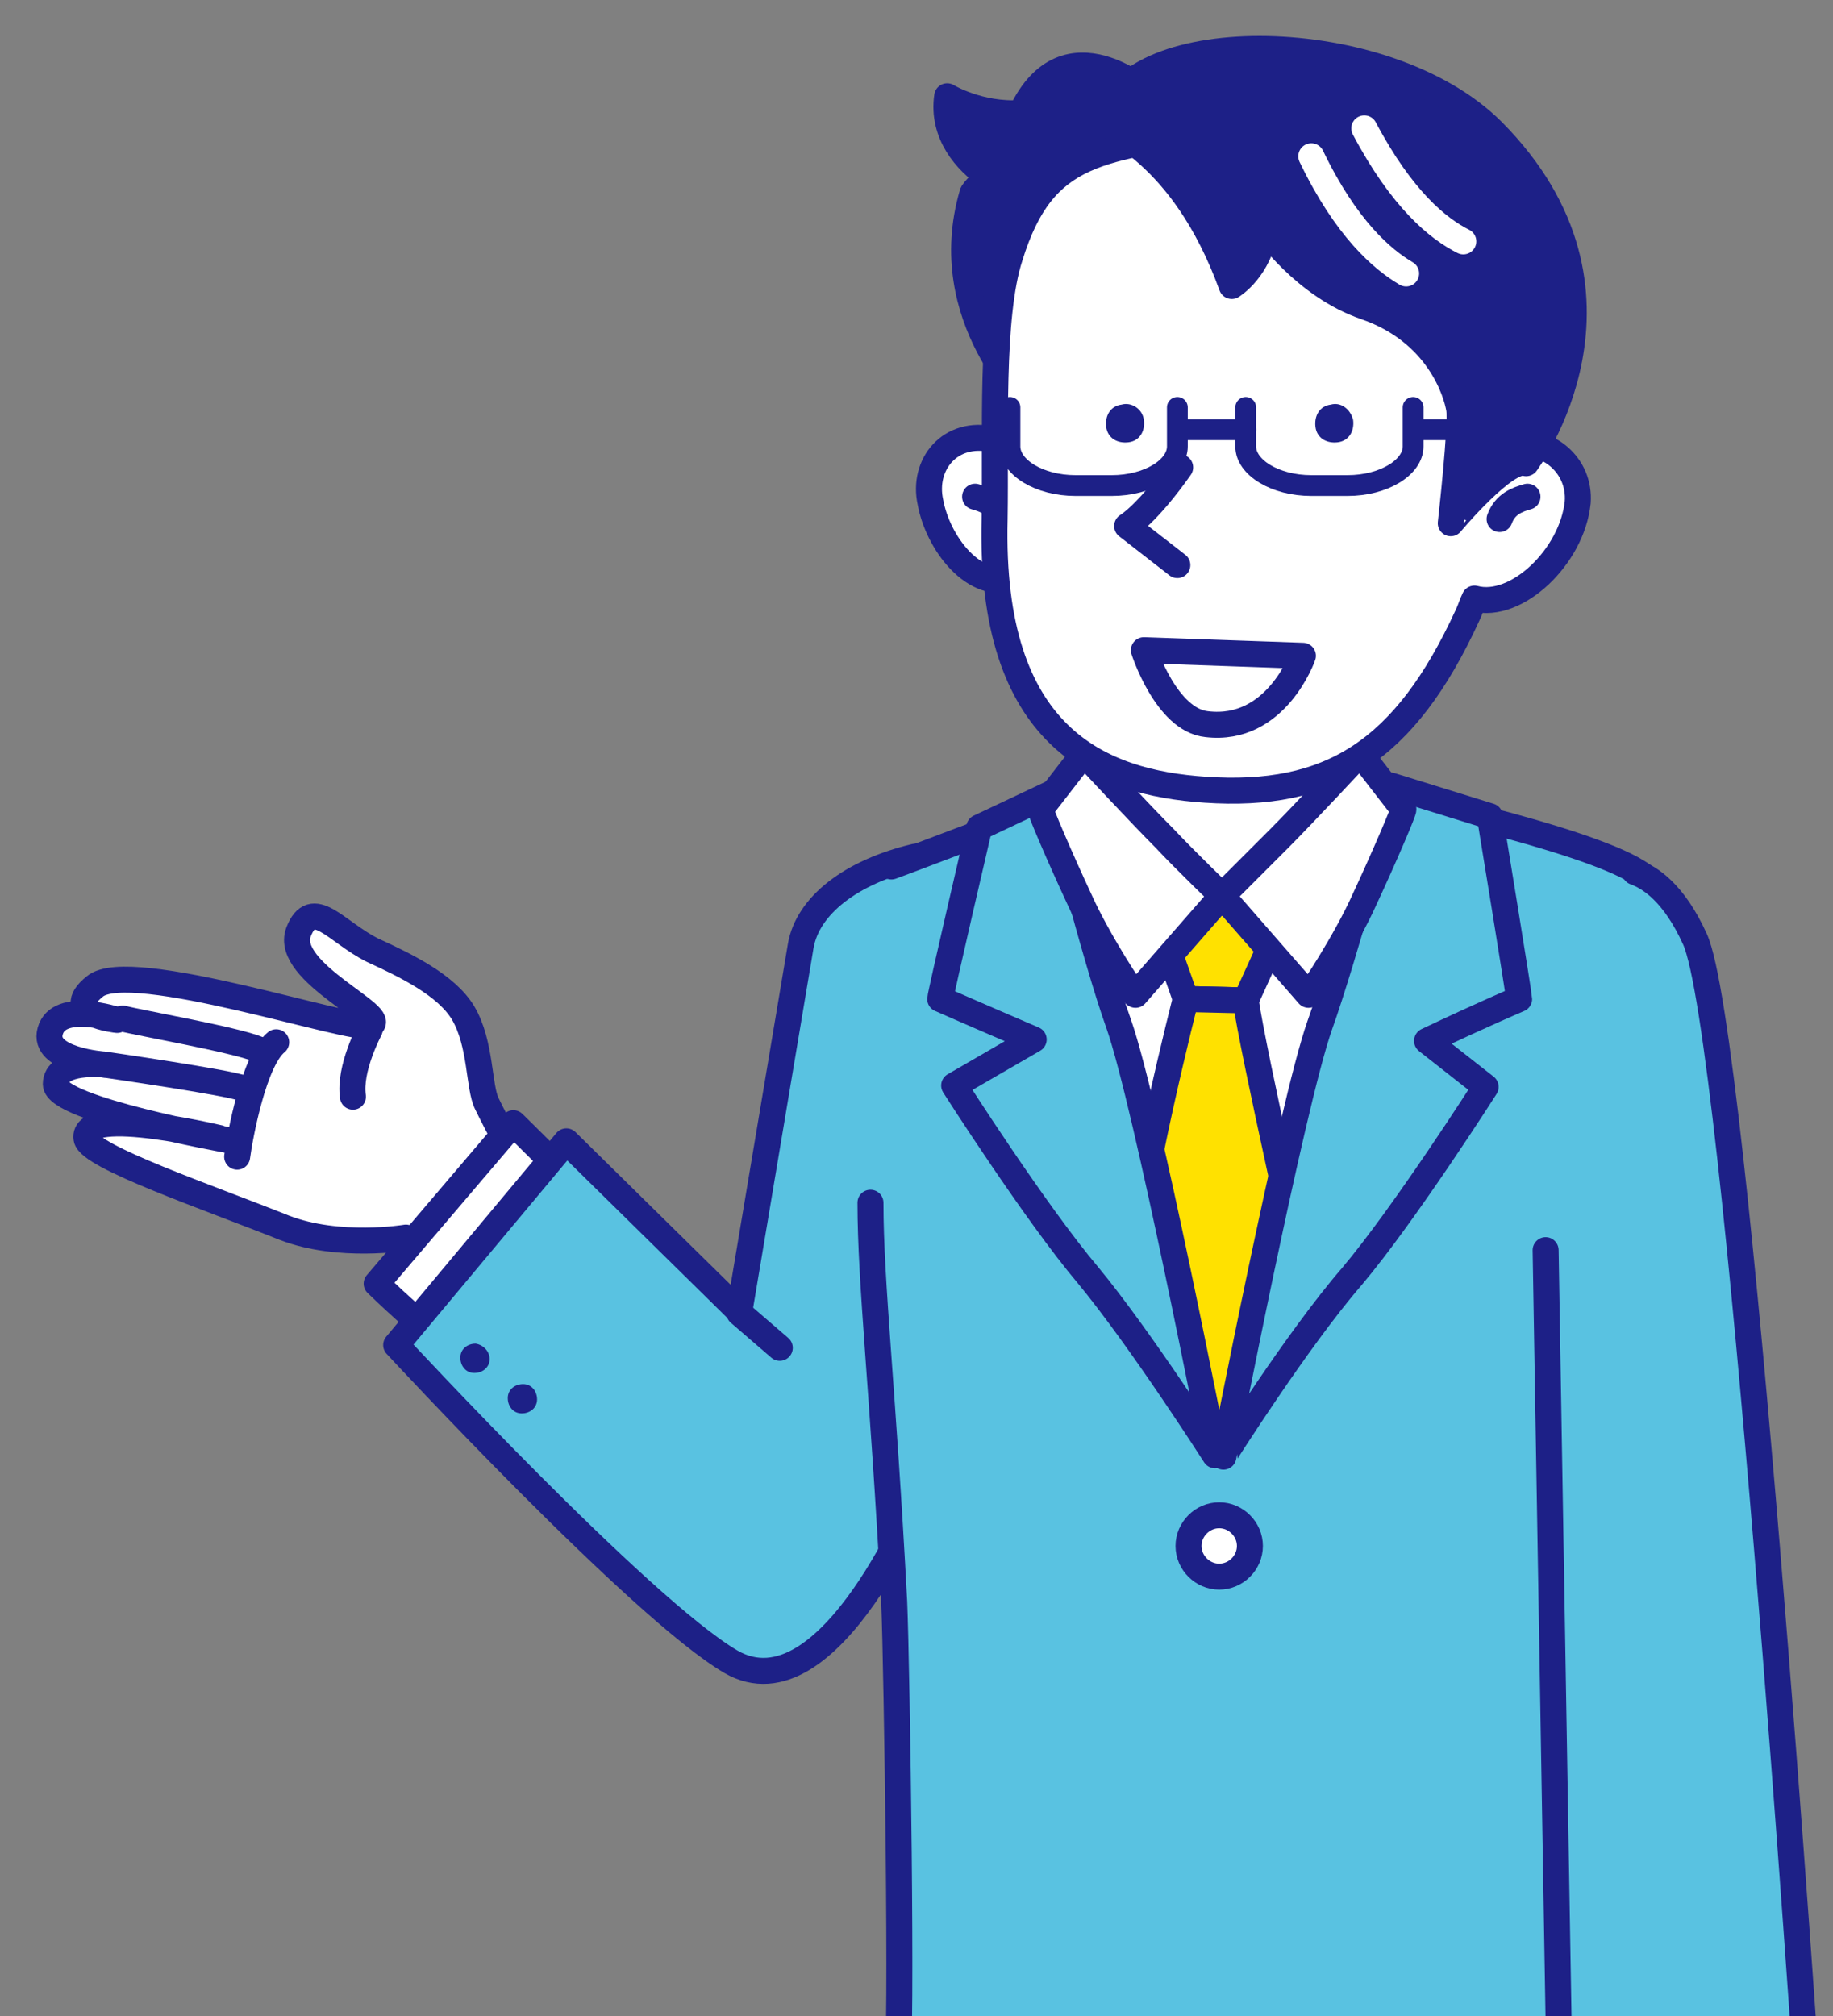 <?xml version="1.0" encoding="utf-8"?>
<!-- Generator: Adobe Illustrator 25.4.8, SVG Export Plug-In . SVG Version: 6.00 Build 0)  -->
<svg version="1.1" id="レイヤー_1" xmlns="http://www.w3.org/2000/svg" xmlns:xlink="http://www.w3.org/1999/xlink" x="0px"
	 y="0px" viewBox="0 0 131.4 144.5" style="enable-background:new 0 0 131.4 144.5;" xml:space="preserve">
<rect x="0" y="0" width="131.4" height="144.5" fill="#808080" stroke="none"/>
<style type="text/css">
	.st0{clip-path:url(#SVGID_00000083777871242530170950000013294149205809752962_);}
	.st1{fill:#FFFFFF;stroke:#1D2087;stroke-width:1.963;stroke-linecap:round;stroke-linejoin:round;stroke-miterlimit:10;}
	.st2{fill:#FFFFFF;stroke:#1D2087;stroke-width:1.939;stroke-linecap:round;stroke-linejoin:round;stroke-miterlimit:10;}
	.st3{fill:#FFFFFF;stroke:#1D2087;stroke-width:1.914;stroke-linecap:round;stroke-linejoin:round;stroke-miterlimit:10;}
	.st4{fill:none;stroke:#1D2087;stroke-width:1.914;stroke-linecap:round;stroke-linejoin:round;stroke-miterlimit:10;}
	.st5{fill:#FFFFFF;stroke:#1D2087;stroke-width:2.008;stroke-linecap:round;stroke-linejoin:round;stroke-miterlimit:10;}
	.st6{fill:#FFFFFF;}
	.st7{fill:none;stroke:#1D2087;stroke-width:1.963;stroke-linecap:round;stroke-linejoin:round;stroke-miterlimit:10;}
	.st8{fill:#59C2E1;stroke:#1D2087;stroke-width:1.963;stroke-linecap:round;stroke-linejoin:round;stroke-miterlimit:10;}
	.st9{fill:#1D2087;}
	.st10{fill:#F9BE00;stroke:#1D2087;stroke-width:1.963;stroke-linecap:round;stroke-linejoin:round;stroke-miterlimit:10;}
	.st11{fill:#FFE100;stroke:#1D2087;stroke-width:1.963;stroke-linecap:round;stroke-linejoin:round;stroke-miterlimit:10;}
	.st12{fill:#E5E5E6;stroke:#1D2087;stroke-width:1.464;stroke-linecap:round;stroke-linejoin:round;stroke-miterlimit:10;}
	.st13{fill:#FFFFFF;stroke:#1D2087;stroke-width:2.183;stroke-linecap:round;stroke-linejoin:round;stroke-miterlimit:10;}
	.st14{fill:#59C2E1;stroke:#1D2087;stroke-width:2.157;stroke-linecap:round;stroke-linejoin:round;stroke-miterlimit:10;}
	.st15{fill:#FFE100;}
	.st16{fill:#FFE100;stroke:#1D2087;stroke-width:1.812;stroke-linecap:round;stroke-linejoin:round;stroke-miterlimit:10;}
	.st17{fill:none;stroke:#1D2087;stroke-width:1.812;stroke-linecap:round;stroke-linejoin:round;stroke-miterlimit:10;}
	.st18{fill:#DBDCDC;stroke:#1D2087;stroke-width:1.963;stroke-linecap:round;stroke-linejoin:round;stroke-miterlimit:10;}
	.st19{fill:none;stroke:#FFE100;stroke-width:1.984;stroke-linecap:round;stroke-linejoin:round;}
	.st20{clip-path:url(#SVGID_00000114781273356930416900000003970457804457702833_);}
	.st21{fill:#FFFFFF;stroke:#1D2087;stroke-width:1.863;stroke-linecap:round;stroke-linejoin:round;stroke-miterlimit:10;}
	.st22{fill:#59C2E1;stroke:#1D2087;stroke-width:1.863;stroke-linecap:round;stroke-linejoin:round;stroke-miterlimit:10;}
	.st23{fill:#FFE100;stroke:#1D2087;stroke-width:1.863;stroke-linecap:round;stroke-linejoin:round;stroke-miterlimit:10;}
	.st24{fill:#1D2087;stroke:#1D2087;stroke-width:1.863;stroke-linecap:round;stroke-linejoin:round;stroke-miterlimit:10;}
	.st25{fill:#F9BE00;stroke:#1D2087;stroke-width:1.863;stroke-linecap:round;stroke-linejoin:round;stroke-miterlimit:10;}
	.st26{fill:none;stroke:#1D2087;stroke-width:1.49;stroke-linecap:round;stroke-linejoin:round;stroke-miterlimit:10;}
	.st27{fill:none;stroke:#FFFFFF;stroke-width:1.863;stroke-linecap:round;stroke-linejoin:round;stroke-miterlimit:10;}
	.st28{clip-path:url(#SVGID_00000006708424463501300180000015698147022015470730_);}
	.st29{fill:#FFE100;stroke:#1D2087;stroke-width:2.02;stroke-linecap:round;stroke-linejoin:round;stroke-miterlimit:10;}
	.st30{fill:#F9BE00;stroke:#1D2087;stroke-width:2.02;stroke-linecap:round;stroke-linejoin:round;stroke-miterlimit:10;}
	.st31{fill:#FFFFFF;stroke:#1D2087;stroke-width:2.02;stroke-linecap:round;stroke-linejoin:round;stroke-miterlimit:10;}
	.st32{fill:#FFFFFF;stroke:#1D2087;stroke-width:1.942;stroke-linecap:round;stroke-linejoin:round;stroke-miterlimit:10;}
	.st33{fill:none;stroke:#1D2087;stroke-width:1.942;stroke-linecap:round;stroke-linejoin:round;stroke-miterlimit:10;}
	.st34{fill:#59C2E1;stroke:#1D2087;stroke-width:2.02;stroke-linecap:round;stroke-linejoin:round;stroke-miterlimit:10;}
	.st35{fill:none;stroke:#1D2087;stroke-width:2.02;stroke-linecap:round;stroke-linejoin:round;stroke-miterlimit:10;}
	.st36{fill:#FFFFFF;stroke:#1D2087;stroke-width:1.639;stroke-linecap:round;stroke-linejoin:round;stroke-miterlimit:10;}
	.st37{fill:#FFFFFF;stroke:#1D2087;stroke-width:1.833;stroke-linecap:round;stroke-linejoin:round;stroke-miterlimit:10;}
	.st38{fill:#FFFFFF;stroke:#1D2087;stroke-width:1.127;stroke-linecap:round;stroke-linejoin:round;stroke-miterlimit:10;}
	.st39{fill:#59C2E1;stroke:#1D2087;stroke-width:1.844;stroke-linecap:round;stroke-linejoin:round;stroke-miterlimit:10;}
	.st40{fill:#FFFFFF;stroke:#1D2087;stroke-width:1.866;stroke-linecap:round;stroke-linejoin:round;stroke-miterlimit:10;}
	.st41{fill:#FFFFFF;stroke:#1D2087;stroke-width:1.644;stroke-linecap:round;stroke-linejoin:round;stroke-miterlimit:10;}
	.st42{fill:#FFFFFF;stroke:#1D2087;stroke-width:1.501;stroke-linecap:round;stroke-linejoin:round;stroke-miterlimit:10;}
	.st43{fill:#FFFFFF;stroke:#1D2087;stroke-width:1.79;stroke-linecap:round;stroke-linejoin:round;stroke-miterlimit:10;}
	.st44{fill:none;stroke:#1D2087;stroke-width:4.502;stroke-linecap:round;stroke-linejoin:round;stroke-miterlimit:10;}
	.st45{fill:none;stroke:#FFFFFF;stroke-width:1.201;stroke-linecap:round;stroke-linejoin:round;stroke-miterlimit:10;}
	.st46{fill:#FFFFFF;stroke:#1D2087;stroke-width:1.094;stroke-linecap:round;stroke-linejoin:round;stroke-miterlimit:10;}
	.st47{fill:none;stroke:#1D2087;stroke-width:4.366;stroke-linecap:round;stroke-linejoin:round;stroke-miterlimit:10;}
	.st48{fill:none;stroke:#FFFFFF;stroke-width:1.455;stroke-linecap:round;stroke-linejoin:round;stroke-miterlimit:10;}
	.st49{clip-path:url(#SVGID_00000175280697565228532140000013001475362687039116_);}
	.st50{fill:#59C2E1;}
	.st51{fill:none;stroke:#1D2087;stroke-width:1.715;stroke-linecap:round;stroke-linejoin:round;stroke-miterlimit:10;}
	.st52{fill:#FFE100;stroke:#1D2087;stroke-width:1.715;stroke-linecap:round;stroke-linejoin:round;stroke-miterlimit:10;}
	.st53{fill:#FFFFFF;stroke:#1D2087;stroke-width:1.715;stroke-linecap:round;stroke-linejoin:round;stroke-miterlimit:10;}
	.st54{fill:#FFFFFF;stroke:#1D2087;stroke-width:1.703;stroke-linecap:round;stroke-linejoin:round;stroke-miterlimit:10;}
	.st55{fill:#F9BE00;stroke:#1D2087;stroke-width:1.715;stroke-linecap:round;stroke-linejoin:round;stroke-miterlimit:10;}
	.st56{fill:#59C2E1;stroke:#1D2087;stroke-width:1.715;stroke-linecap:round;stroke-linejoin:round;stroke-miterlimit:10;}
</style>
<g>
	<defs>
		<rect id="SVGID_1_" x="-151.3" y="-342.1" width="187.6" height="173.5"/>
	</defs>
	<clipPath id="SVGID_00000065073616930945597710000010826718783152395659_">
		<use xlink:href="#SVGID_1_"  style="overflow:visible;"/>
	</clipPath>
	<g style="clip-path:url(#SVGID_00000065073616930945597710000010826718783152395659_);">
		<path class="st1" d="M-10.2-292.8c3.3,0.5,7.2-3,7.3-7.5c0.1-2.8-3.8-5.3-6.2-3.2c-0.9,0.8-1.9,2-2.3,2.6"/>
		<path class="st2" d="M-7.2-299.3c-0.7,0.3-1.5,0.7-1.8,1.9"/>
		<path class="st1" d="M-43.3-293c-3.3,0.5-7.2-3-7.3-7.5c-0.1-2.8,3.8-5.3,6.2-3.2c0.9,0.8,1.9,2,2.3,2.6"/>
		<path class="st2" d="M-46.4-299.5c0.7,0.3,1.5,0.7,1.8,1.9"/>
		<path class="st3" d="M-69-279.5c0,0,1.3-8.2,1.4-10.4c0.1-2.2-0.6-5.4-0.4-6.7c0.6-4.8,0.4-13.8,1.1-18.9c0.2-1.6-2.8-1.5-3.4,0
			c-1.8,4.5-1.8,14.5-2.4,14.7c-0.6,0.2-2-2.8-3.8-2.1c-1.5,0.7-3.3,4.5-3.3,4.5s-2-0.7-2.8-0.5c-1.5,0.4-1.4,4.4-1.4,4.4
			s-2.7,1.3-2.8,3.3c-0.1,2,1.2,4.6,2.8,4.7c0,0,0.1,2.6,2.2,5.5c0.8,1.1,1.7,2.2,2.9,2.7l0,10.2l10.9,1.2L-69-279.5z"/>
		<path class="st4" d="M-70.5-296.9c0,0-2.6-1.4-3.7-1.6c-1.2-0.1-7.6,1.7-7.1,3.1c0.5,1.5,5,1.2,5,1.2s0,5.1,2.5,6.9"/>
		<path class="st3" d="M-84-294.4c0,0,0.5,4.1,1.5,5.4c1,1.3,2.9,0.2,3.4-0.3"/>
		<path class="st3" d="M-79.4-294.1c0,0-0.6,4.6,3,4.3"/>
		<path class="st3" d="M-84-286.4c0,0,2.1,0.2,3.2-0.9"/>
		<polyline class="st5" points="-67.2,-270.5 -67.5,-276.3 -81.2,-276.2 -81.3,-272.6 		"/>
		<g>
			<path class="st6" d="M28.5-190.6c-0.7,7-7,12.7-14.1,12.7h-28.9c-7,0-12.2-5.7-11.5-12.7l4-39.8c0.7-7,7-12.7,14.1-12.7H21
				c7,0,12.2,5.7,11.5,12.7L28.5-190.6z"/>
			<path class="st7" d="M28.5-190.6c-0.7,7-7,12.7-14.1,12.7h-28.9c-7,0-12.2-5.7-11.5-12.7l4-39.8c0.7-7,7-12.7,14.1-12.7H21
				c7,0,12.2,5.7,11.5,12.7L28.5-190.6z"/>
		</g>
		<path class="st8" d="M12.1-252.6c-0.4-3.9,0.2-13-5.3-17C3.2-272.3-9-275.5-9-275.5c1-0.7-15.7-2.2-27.5-1
			c-5.5,0.6-12.3,2.5-15.7,6.8c-3.5,4.4-12.7,17.3-12.7,17.3l-1.1-20.1l-18.1,0.6c0,0,2.4,36.4,6.3,42.9c4.2,6.8,21.1-3.1,27.4-7.7
			c0.6,7.2,1.3,17.9,1.3,17.9s0.2,3.8,0.3,6.7c0,5.1-5.5,30.6-6,31.5c-0.4,0.9,19.4,3,28.4,2.8c16.9-0.5,28.8-2.4,28.8-2.4
			s0.9-18.6,0.8-19.2c6-1.9,8.7-5.2,9.1-5.5C14.4-206.2,12.6-248.2,12.1-252.6z"/>
		<path class="st1" d="M-17.2-290.8c0,0-0.8,10.7,2.1,15.1c2.8,4.4,2.6,4.3,2.6,4.3s-11.9,14.7-17.7,13.9c-7.6-1-8.8-13.2-8.8-13.2
			s3.4,0.6,6.4-5.3c3.1-5.9,0.9-13.8,0.9-13.8"/>
		<path class="st6" d="M-38.9-272.9c0,0,29.2,2.7,28.3,2.4c-0.9-0.3-21.8,41.1-21.8,41.1s-11.2-20.7-9.8-25.9
			C-40.7-260.5-37.9-270.9-38.9-272.9z"/>
		<path class="st7" d="M-15.1-273c0,0-5.2,23.9-10.2,29.8c-5,5.9-8.3,10.8-8.3,10.8c-6.4-14.9-2-41.3-1.8-41.3"/>
		<polygon class="st9" points="-32,-271.4 -21.7,-270.8 -25.9,-265 -30.8,-265 		"/>
		<path class="st9" d="M-30.8-265c0,0-5.2,13.4-7.2,21l5.2,13l7.5-10.3c0,0-0.7-19.8-0.6-23.7H-30.8z"/>
		<path class="st8" d="M-5.6-261.8c0.1-0.3-0.9-13.9-0.9-13.9l-7.5-3.1c0,0-4.4,13.9-6.8,18.7c-2.9,5.8-11.5,30.6-11.5,30.6
			s6.7-8.2,11.4-12.6c4.7-4.4,12-13.3,12-13.3l-4.1-4.1C-8.4-260.9-5.6-261.8-5.6-261.8z"/>
		<path class="st8" d="M-36-264.2c1.3-6.1,3.5-14.8,3.5-14.8l-8.1,2.9l-6.2,11.8l5.9,2.5c0,0-5.4,2.3-5.4,2.6
			c0,0.4,1.1,7.9,3.3,13.1c2.2,5.3,10.7,16.7,10.7,16.7S-37.9-254.7-36-264.2z"/>
		<path class="st1" d="M-36.3-278l4.5-2.6c0,0-0.1,5.8,4,9.4l-8.2,7C-36-264.2-37.9-272.5-36.3-278z"/>
		<path class="st1" d="M-27.8-271.1l7.9,7.7c0.2,0.1,3.4-4.2,5.1-7.4c1.8-3.2,3.7-7,3.6-7l-3.9-4.3c0,0-5.2,4.8-7.3,6.6
			C-24.5-273.8-27.8-271.1-27.8-271.1z"/>
		<path class="st1" d="M-29.9-222.6c0,1.2-1,2.2-2.2,2.2c-1.2,0-2.2-1-2.2-2.2c0-1.2,1-2.2,2.2-2.2
			C-30.9-224.8-29.9-223.8-29.9-222.6z"/>
		<line class="st10" x1="-50.2" y1="-236.7" x2="-51.9" y2="-255.1"/>
		<rect x="-216.2" y="-199.1" class="st1" width="314.8" height="93.7"/>
		<polygon class="st11" points="-127,-196.1 -54.7,-189.6 -29.4,-194.9 -29.4,-198.4 		"/>
		<line class="st12" x1="-53.4" y1="-193.2" x2="-34.9" y2="-197.2"/>
		<g>
			<g>
				<path class="st13" d="M-26.7-211.6c-0.5-0.2-3.3,0.2-5.3-0.3c-2-0.6-10.9-2-13.3-1.8c-2.3,0.2-6.1,2.5-7.7,4.1
					c-1.8,1.8-5.6,7.6-4.6,8.6c1,1,4.5-2.1,4.5-2.1s-3.1,5-2.1,5.7c2.5,1.9,6.1-4.6,6.1-4.6s-3.4,5.2-1.9,5.7c2.4,1,5.9-3.4,5.9-3.4
					s-2.8,3.6-0.8,4.4c1.1,0.4,5.9-3.8,6.4-4.2c0.6-0.4,3.2,0.1,6.1-0.4c2.9-0.6,4.9-1.7,5-2c0.1-0.3,6.1-0.3,5.7-0.3
					C-23-202.2-19.5-208.7-26.7-211.6z"/>
				<path class="st13" d="M-45.2-199.7c0,0,1.7-2.8,2.4-3.5c0.8-0.8,2.2-1.2,3.1-1.8"/>
				<path class="st13" d="M-49.1-202c0.9-1.3,2.2-3.1,3.1-3.6c1.3-0.7,2.7-1.6,2.7-1.6"/>
				<path class="st13" d="M-53.7-202.6c1.1-1.3,2.9-3.7,3.6-4.6c0.7-0.9,3-2.1,3-2.1"/>
			</g>
			<path class="st14" d="M-4.1-238.7l-2.3,20.5l-23.4,4c0,0,3.6,4.5,4.6,8.8c1.3,5.5-0.2,10.1-0.2,10.1s35.6-2.9,37.8-9.6"/>
			<path class="st9" d="M-16.4-200c0.1,0.6-0.4,1.1-1,1.2c-0.6,0.1-1.1-0.4-1.2-1c-0.1-0.6,0.4-1.1,1-1.2
				C-17-201.1-16.5-200.6-16.4-200z"/>
			<path class="st9" d="M-12.2-200.4c0.1,0.6-0.4,1.1-1,1.2c-0.6,0.1-1.1-0.4-1.2-1c-0.1-0.6,0.4-1.1,1-1.2
				C-12.8-201.5-12.3-201-12.2-200.4z"/>
			<line class="st10" x1="-6.3" y1="-218.2" x2="-0.3" y2="-219.3"/>
			<path class="st13" d="M-28-212.7c-0.9-0.1-3.7,0.5-3.7,0.5s3.3,2.4,3.8,6.2c0.5,3.8-1.2,8.2-1.2,8.2l4.8-0.8c0,0,1.3-4.8,0.5-8.4
				C-24.9-211.4-28-212.7-28-212.7z"/>
		</g>
		<g>
			<g>
				<path class="st15" d="M-55.1-191.4c0.2,1-0.4,1.8-1.4,1.8H-124c-1,0-2-0.8-2.2-1.8l-10.6-45.6c-0.2-1,0.4-1.8,1.4-1.8H-68
					c1,0,2,0.8,2.2,1.8L-55.1-191.4z"/>
				<path class="st7" d="M-55.1-191.4c0.2,1-0.4,1.8-1.4,1.8H-124c-1,0-2-0.8-2.2-1.8l-10.6-45.6c-0.2-1,0.4-1.8,1.4-1.8H-68
					c1,0,2,0.8,2.2,1.8L-55.1-191.4z"/>
			</g>
			<path class="st6" d="M-92.6-213.1c0,1.7-2.3,3.2-5.1,3.2c-2.8,0-5.1-1.4-5.1-3.2c0-1.7,2.3-3.2,5.1-3.2
				C-94.9-216.2-92.6-214.8-92.6-213.1z"/>
			<line class="st12" x1="-127.5" y1="-236" x2="-71.9" y2="-236"/>
			<line class="st12" x1="-67.5" y1="-230.7" x2="-58.8" y2="-193.6"/>
		</g>
		<path class="st1" d="M-46.6-313.6c-0.7,4.5,1,11.8,1.8,18c2.2,16.3,13.4,19.3,17.3,19.1c8.9-0.5,15.5-7,17.6-17
			c1.1-5.2,2.2-14,0.2-19.8c-2-5.8-9.1-20.4-22.8-11.9C-40.6-320-45.4-321.6-46.6-313.6z"/>
		<path class="st2" d="M-22.1-287.7c0,0-1.4,2.8-5.4,2.8c-3.5,0-4.8-2.5-4.8-2.5"/>
		<path class="st2" d="M-29.2-294l-1.8-1.5c0,0,1-4.7,1.2-6.9"/>
		<path class="st9" d="M-18.5-304.2c0.3,0.7-0.1,1.6-0.8,1.9c-0.7,0.3-1.6-0.1-1.9-0.8c-0.3-0.7,0.1-1.6,0.8-1.9
			C-19.6-305.3-18.7-304.9-18.5-304.2z"/>
		<path class="st9" d="M-35.2-303.9c0.3,0.7-0.1,1.6-0.8,1.9c-0.7,0.3-1.6-0.1-1.9-0.8c-0.3-0.7,0.1-1.6,0.8-1.9
			C-36.4-305-35.5-304.6-35.2-303.9z"/>
		<path class="st16" d="M-45-311.7c-0.6,4.4-0.7,11-0.7,11s-2.9-7.9-4-12.3c-1.2-4.3-1.4-12,5.2-15.8c2.9-1.6,11.2-4.9,14.5-5.7
			c5.4-1.4,11.3-0.3,15.3,2.3c4.5,2.9,4.2,7.1,4.2,7.1s2.2-1,5,2.1c6.2,6.9-4,24.3-3.7,23.9c0,0,0.9-6.6-3-11.1
			c-4.1-4.8-5.1-11.3-4.8-15c0,0-9.2,7.9-18.8,11.9c0,0,3.8-6.2,5-8.1c0,0-7.9,4.5-10.6,8.6l1.9-8.3
			C-39.6-320.9-44.4-315.9-45-311.7z"/>
		<path class="st17" d="M-12.3-320.6c-0.1,2.9,1.4,6,3.6,8.2"/>
		<path class="st17" d="M-29.3-330.3c-2,0.9-9.3,3.7-10.4,4.9"/>
		<path class="st17" d="M-34.6-323.4c1.6-1,8.4-3.9,9.9-4.9"/>
		<line class="st18" x1="-64.9" y1="-252.3" x2="-64.7" y2="-247.8"/>
		<path class="st9" d="M-79.8-267.3c-0.1,0.6-0.7,0.9-1.3,0.7c-0.6-0.1-0.9-0.7-0.7-1.3c0.1-0.6,0.7-0.9,1.3-0.7
			C-80-268.4-79.6-267.9-79.8-267.3z"/>
		<path class="st9" d="M-79.5-263.1c-0.1,0.6-0.7,0.9-1.3,0.7c-0.6-0.1-0.9-0.7-0.7-1.3c0.1-0.6,0.7-0.9,1.3-0.7
			C-79.6-264.2-79.3-263.6-79.5-263.1z"/>
		<g>
			<line class="st19" x1="-67.6" y1="-329.8" x2="-67.6" y2="-324.5"/>
			<line class="st19" x1="-75.1" y1="-327.3" x2="-71.6" y2="-323.4"/>
			<line class="st19" x1="-60.1" y1="-327.3" x2="-63.7" y2="-323.4"/>
		</g>
	</g>
</g>
<g>
	<defs>
		<rect id="SVGID_00000005228273397985593220000014991094891612888449_" width="131.4" height="144.5"/>
	</defs>
	<clipPath id="SVGID_00000145753638052723496120000003535990723155945636_">
		<use xlink:href="#SVGID_00000005228273397985593220000014991094891612888449_"  style="overflow:visible;"/>
	</clipPath>
	<g style="clip-path:url(#SVGID_00000145753638052723496120000003535990723155945636_);">
		<path class="st21" d="M71.2,31.5c-3.1-0.7-5.1,1.8-4.5,4.5c0.5,2.8,3.1,6.5,6.2,5.4"/>
		<path class="st21" d="M71.9,37.2c-0.4-1.1-1.3-1.4-2-1.6"/>
		<g>
			<path class="st21" d="M41.8,91c-0.8-0.6-5.3-8.6-6.9-11.9c-0.6-1.2-0.4-4.3-1.7-6.5c-1.2-2-4.1-3.4-6.5-4.5
				c-2.6-1.3-4.3-3.9-5.3-1.3c-1.1,2.9,6.8,6.1,5.1,6.7C25.4,74,9.3,68.6,6.8,70.7c-2.5,2,1.6,2.4,1.6,2.4s-4.2-1.4-4.8,0.8
				C3,76,7.5,76.3,7.5,76.3S4,75.9,4,77.7c0,1.8,12.3,4,12.3,4S5.8,79.1,6.2,81.6c0.2,1.3,8.7,4.2,14.2,6.4c3.9,1.5,8.7,0.7,8.7,0.7
				l4.3,6.8L41.8,91z"/>
			<path class="st21" d="M19.8,74.7c-1.6,1.3-2.6,6.7-2.8,8.2"/>
			<path class="st21" d="M7.5,76.3c0,0,9,1.3,9.9,1.7"/>
			<path class="st21" d="M8.8,73c1.1,0.3,8,1.5,9.7,2.2"/>
			<path class="st21" d="M26.5,73.8c0,0-1.5,2.8-1.2,4.8"/>
		</g>
		<path class="st21" d="M31.5,95.7C31,95.9,27,92,27,92l9.8-11.5c0,0,5.3,5.2,4.8,4.9C41.2,85.2,31.5,95.7,31.5,95.7z"/>
		<path class="st22" d="M66.1,106.7c0,0-6.6,16.5-13.7,12.4c-6.5-3.8-24-22.7-24-22.7l12.2-14.6l12.4,12.2l4.4-26.2
			c0.5-2.9,3.6-5.3,8.2-6.4"/>
		<path class="st9" d="M35.1,97.4c0,0.6-0.5,1-1.1,1c-0.6,0-1-0.5-1-1.1c0-0.6,0.5-1,1.1-1C34.7,96.4,35.1,96.9,35.1,97.4z"/>
		<path class="st9" d="M38.5,100.3c0,0.6-0.5,1-1.1,1c-0.6,0-1-0.5-1-1.1c0-0.6,0.5-1,1.1-1C38.1,99.2,38.5,99.7,38.5,100.3z"/>
		<path class="st22" d="M62.4,86.2c0,5.8,0.9,13.4,1.7,28.6c0.2,4.7,0.6,32.2,0.2,33c-0.4,0.8,11.1,1.9,23.1,2.2
			c15.7,0.5,26.8-2.2,26.8-2.2s7.4-73.3,6.6-77.4c-0.5-3-1.2-6.6-3.4-7.9c-4-2.5-18.2-5.5-18.3-5.5c-8.6-0.9-15.5-1.6-18.6-0.8
			c-5.3,1.5-14.1,5-16.6,5.9"/>
		<polygon class="st6" points="71.7,58.9 87,104.3 103,57.4 		"/>
		<path class="st21" d="M95.7,45.9c0,0-0.7,10,1.9,14c2.6,4.1,2.4,4,2.4,4s-6.1,0.9-12.3,1c-7.1,0.2-12.3-0.4-12.3-0.4
			s1,0.1,3.8-5.4s1.6-12.5,1.6-12.5"/>
		<polygon class="st23" points="82.5,64.5 92.4,64.9 89.3,71.7 85,71.6 		"/>
		<path class="st23" d="M85,71.6c0,0-3.5,13.6-4.1,20.9l6.7,10.5l6.1-10.5c0,0-3.9-17.2-4.4-20.8L85,71.6z"/>
		<path class="st22" d="M108.9,71.6c0-0.3-2.1-13.1-2.1-13.1l-7.1-2.2c0,0-3.4,12.5-5.1,17.2c-2,5.7-6.9,30.9-6.9,30.9
			S93,96,96.9,91.5c3.8-4.5,9.6-13.6,9.6-13.6l-4.2-3.3C106.3,72.7,108.9,71.6,108.9,71.6z"/>
		<path class="st22" d="M67.4,71.6c0-0.3,2.8-12.3,2.8-12.3l5.3-2.5c0,0,3,11.9,4.7,16.6c2,5.7,6.9,30.9,6.9,30.9s-5.3-8.3-9.1-12.9
			c-3.8-4.5-9.6-13.6-9.6-13.6l5.7-3.3C69.9,72.7,67.4,71.6,67.4,71.6z"/>
		<path class="st21" d="M87.6,64.2l6.2,7.1c0.1,0.1,2.7-3.9,4-6.8c1.4-3,2.9-6.5,2.8-6.5l-3.1-4c0,0-4.1,4.4-5.8,6.1
			C90.1,61.7,87.6,64.2,87.6,64.2z"/>
		<path class="st21" d="M87.6,64.2l-6.2,7.1c-0.1,0.1-2.7-3.9-4-6.8c-1.4-3-2.9-6.5-2.8-6.5l3.1-4c0,0,4.1,4.4,5.8,6.1
			C85,61.7,87.6,64.2,87.6,64.2z"/>
		<path class="st24" d="M73.2,8.1c-3,0.2-5.3-1.2-5.3-1.2c-0.4,2.7,1.4,4.7,2.9,5.7c-0.1,0.2-1.1,1.1-1.1,1.3
			C67.1,22.8,74,29.1,74,29.1l8.4-22.3C82.4,6.8,76.4,1.3,73.2,8.1z"/>
		<path class="st21" d="M108.1,31.8c0.2-2.6,0.2-5.2-0.2-7.4c-1-6-10.7-16.7-19.8-15.2c-9.1,1.5-13.3,1.4-15.7,9.2
			C71,22.7,71.4,31,71.3,37.2c-0.4,15.7,7.6,18.9,15.1,19.4c8.9,0.6,14.3-2.7,18.8-12.5c0.2-0.4,0.3-0.8,0.5-1.2c3,0.8,7-3,7.4-6.9
			C113.3,33.4,111,31.3,108.1,31.8z"/>
		<path class="st21" d="M84.6,33.5c-2.4,3.4-3.8,4.2-3.8,4.2l3.6,2.8"/>
		<path class="st21" d="M107.5,37.2c0.4-1.1,1.3-1.4,2-1.6"/>
		<path class="st21" d="M89.6,110.8c0,1.2-1,2.2-2.2,2.2c-1.2,0-2.2-1-2.2-2.2c0-1.2,1-2.2,2.2-2.2
			C88.6,108.6,89.6,109.6,89.6,110.8z"/>
		<path class="st22" d="M117.2,62.5c1.1,0.4,2.8,1.5,4.3,4.8c3,6.5,8.1,82.6,8.1,82.6l-17.8-0.8l-1-59.5"/>
		<line class="st25" x1="53" y1="94.1" x2="55.9" y2="96.6"/>
		<g>
			<path class="st6" d="M84.4,29.2c0,0,0,1.3,0,2.8c0,1.5-2.1,2.8-4.7,2.8h-2.6c-2.6,0-4.7-1.3-4.7-2.8c0-1.5,0-2.8,0-2.8"/>
			<path class="st26" d="M84.4,29.2c0,0,0,1.3,0,2.8c0,1.5-2.1,2.8-4.7,2.8h-2.6c-2.6,0-4.7-1.3-4.7-2.8c0-1.5,0-2.8,0-2.8"/>
		</g>
		<g>
			<path class="st6" d="M101.3,29.2c0,0,0,1.3,0,2.8c0,1.5-2.1,2.8-4.7,2.8h-2.6c-2.6,0-4.7-1.3-4.7-2.8c0-1.5,0-2.8,0-2.8"/>
			<path class="st26" d="M101.3,29.2c0,0,0,1.3,0,2.8c0,1.5-2.1,2.8-4.7,2.8h-2.6c-2.6,0-4.7-1.3-4.7-2.8c0-1.5,0-2.8,0-2.8"/>
		</g>
		<path class="st9" d="M97,30.1c0.1,0.8-0.3,1.5-1.1,1.6c-0.8,0.1-1.5-0.3-1.6-1.1c-0.1-0.8,0.3-1.5,1.1-1.6
			C96.1,28.8,96.8,29.3,97,30.1z"/>
		<path class="st9" d="M82,30.1c0.1,0.8-0.3,1.5-1.1,1.6c-0.8,0.1-1.5-0.3-1.6-1.1c-0.1-0.8,0.3-1.5,1.1-1.6
			C81.1,28.8,81.9,29.3,82,30.1z"/>
		<g>
			<line class="st6" x1="107" y1="30.8" x2="101.5" y2="30.8"/>
			<line class="st26" x1="107" y1="30.8" x2="101.5" y2="30.8"/>
		</g>
		<g>
			<line class="st6" x1="89.3" y1="30.8" x2="84.7" y2="30.8"/>
			<line class="st26" x1="89.3" y1="30.8" x2="84.7" y2="30.8"/>
		</g>
		<path class="st24" d="M109.4,33.2c0,0,9.1-12.2-2.4-23.8c-7.7-7.7-26.2-7.7-27.7-0.9c-0.2,0.9,5.4,2.1,9,12c0,0,2-1.2,2.4-4.1
			c0,0,2.8,4.1,7.2,5.6c5.2,1.8,6.5,6.1,6.7,7.3c0.2,1.1-0.6,8.2-0.6,8.2S108,32.7,109.4,33.2"/>
		<path class="st27" d="M97.8,9.2c2.7,5.1,5.3,7.2,7.1,8.1"/>
		<path class="st27" d="M94,11.2c2.5,5.2,5.1,7.4,6.8,8.4"/>
		<path class="st21" d="M93.4,47c0,0-1.9,5.5-6.9,4.9c-2.9-0.3-4.5-5.3-4.5-5.3L93.4,47z"/>
	</g>
</g>
<g>
	<defs>
		<rect id="SVGID_00000009585314349923664920000008031812703600270006_" x="365.8" y="-344.7" width="178.8" height="167.7"/>
	</defs>
	<clipPath id="SVGID_00000078740400601619903320000017147322871506615227_">
		<use xlink:href="#SVGID_00000009585314349923664920000008031812703600270006_"  style="overflow:visible;"/>
	</clipPath>
	<g style="clip-path:url(#SVGID_00000078740400601619903320000017147322871506615227_);">
		<path class="st29" d="M466.2-332.5c0,0-12.2-3.8-14.9,8.8c-2.2,10.2,5.6,19.2,5.6,19.2L466.2-332.5z"/>
		<g>
			<path class="st29" d="M486.9-291.6c4.2-0.8,10.1-2.7,15.4,5.1c5.3,7.8,11.3,16.1,13.7,15.9c-6.7,1.6-17.3,0.1-22.6-4.5
				c-5.3-4.6-6.8-9.5-7.4-9.9"/>
			<path class="st30" d="M493.5-283.6c2,3.2,5.9,5.8,8.1,6.5"/>
		</g>
		<path class="st31" d="M462.1-302.9c0.7,5.5-1.4,10.3-4.7,10.7c-3.3,0.4-6.6-3.7-7.3-9.2c-0.7-5.5,1.4-10.3,4.7-10.7
			C458.1-312.5,461.3-308.4,462.1-302.9z"/>
		<path class="st32" d="M418.5-272.6c0,0-0.7-8-1.2-10.2c-0.4-2.1-1.8-5-2-6.2c-0.6-4.6-0.3-11.6-0.9-16.6c-0.2-1.6-2.7-0.7-3.2,0.8
			c-0.4,1.3-0.9,12.7-1.4,13c-0.5,0.3-2.6-2.2-4.1-1c-1.3,1-0.7,5.2-2,5.1c0,0-2.1-0.2-2.8,0.2c-1.3,0.7-0.3,4.5-0.3,4.5
			s-2.2,1.9-1.8,3.8c0.4,1.9,2.2,4.1,3.8,3.8c1.6-0.3-0.7,2.5,2.9,5.2c2.3,1.7,3.9,1.6,5,1.4l3.1,8.2l7.6-3.3L418.5-272.6z"/>
		<path class="st33" d="M412.8-288.7c0,0-2.8-0.7-3.9-0.6c-1.1,0.1-6.8,3.4-5.9,4.7c0.9,1.2,5.1,0,5.1,0s1.2,4.9,4,6"/>
		<path class="st32" d="M400.7-283.1c0,0,1.5,3.8,2.7,4.7c1.3,1,2.8-0.5,3.1-1.1"/>
		<path class="st32" d="M405.5-283.6c0,0-0.6,2.4,1.7,2.9"/>
		<path class="st32" d="M402.6-275.5c0,0,2.6-1.1,2.8-1.7"/>
		<path class="st30" d="M452.2-198.8c0,0-2,27.4-2,44.7l52.2,0.1c0,0-8.7-40.1-11.2-46.1L452.2-198.8z"/>
		<polyline class="st31" points="424.2,-262.5 420.5,-269.2 409.4,-262.8 412.4,-257.2 		"/>
		<path class="st34" d="M492.9-215.2c0.2,0.6,4.1,18.4,4.1,18.4s-11.7,4.8-29.1,4.3c-8.5-0.3-21.8-4.1-21.4-4.9
			c0.4-0.8,8.4-17,7.8-21.8c-1.8-14.3-8.6-16.7-6.1-26.7c0,0-11.1,21.1-19.5,17c-7.5-3.7-19.2-28.6-19.2-28.6l14.7-9
			c0,0,8.2,13,10,14.6c0.6,0.5,14.7-21.3,14.7-21.3c2.5-2.5,6.4-1.3,11.9-0.8c2.7,0.2,3.3,1.7,4.6,1.2c1.7-0.8,3.3-1.5,7.3-1.5
			c2.7,0,5.9,0.3,8.9,0.7c0.5,0.1,1,0.1,1.4,0.2c0.2,0,0.5,0.1,0.7,0.1c3.9,0.6,7,1.2,7,1.2s2.2,0.5,2.3,0.6
			c1.8,0.5,7.8,2.8,8.7,3.3c3.2,2.1,1,14.2,0,18C498.7-238,492.2-220.8,492.9-215.2z"/>
		<path class="st9" d="M460.1-271.3c0,0,27.5,2.5,26.7,2.2c-0.8-0.3-20.5,38.7-20.5,38.7s-10.5-19.5-9.2-24.4
			C458.4-259.6,461-269.4,460.1-271.3z"/>
		<path class="st31" d="M477.6-288.1c0,0,0.2,9.3,2.9,13.4c2.7,4.1,5.4,3.3,5.4,3.3s-11.2,13.8-16.7,13.1c-7.2-1-8.3-12.4-8.3-12.4
			s4.5,1.4,7.4-4.2c2.9-5.6,1-13.8,1-13.8"/>
		<path class="st35" d="M482.6-271.4c0,0-4.9,22.5-9.6,28.1c-4.8,5.6-7.8,10.2-7.8,10.2c-6-14-1.9-38.9-1.7-38.9"/>
		<path class="st34" d="M491.5-260.8c0,0-1.8-13.1-1.2-13.1c0.6,0-8.1-1.4-8.1-1.4s-3,10.1-5.3,14.7c-2.7,5.5-10.6,29.3-10.6,29.3
			s6.3-6.8,10.7-10.9c4.4-4.1,11.3-12.5,11.3-12.5l-3.9-3.9C488.8-260,491.5-260.8,491.5-260.8z"/>
		<path class="st34" d="M463.7-263.8c0.8-5.9,4.6-12,4.6-12l-7.7-0.2c0,0-8.4,13.9-7.1,13.8c0.8-0.1,2.8,0.5,4.9,1.7
			c-2,0.9-4.3,1.9-4.3,2.2c0,0.4,0.1,8.1,2.2,13.1c2.1,5,10,14,10,14S463.2-259.8,463.7-263.8z"/>
		<path class="st31" d="M456.7-318.6c-1.2,4.6-0.9,10.3-1.1,16.9c-0.4,10.1,5.9,20.3,15.8,20.2c9.3-0.1,17.2-6.5,21-14
			c2.6-5,4.5-15,3-21.3c-1.4-6.3-12.4-16.9-22-14.8C463.8-329.3,458.7-327,456.7-318.6z"/>
		<path class="st29" d="M465.1-333c-0.5,0.9,2.7,10.7,13.2,18.4c10.5,7.7,18.1,12.1,18.1,12.1s11.9-18.7-2.1-31.1
			C485.1-341.7,469.3-341.7,465.1-333z"/>
		<path class="st9" d="M483-306.8c0.2,0.8-0.3,1.7-1.1,1.9c-0.8,0.2-1.7-0.3-1.9-1.1c-0.2-0.8,0.3-1.7,1.1-1.9
			C481.9-308.1,482.7-307.6,483-306.8z"/>
		<path class="st9" d="M465.5-309.1c0.2,0.8-0.3,1.7-1.1,1.9c-0.8,0.2-1.7-0.3-1.9-1.1c-0.2-0.8,0.3-1.7,1.1-1.9
			C464.4-310.4,465.3-309.9,465.5-309.1z"/>
		<path class="st35" d="M477.2-326.3c2.4,4.4,8,9.6,12,10.7"/>
		<path class="st35" d="M482.8-328.6c1.7,3.5,5.4,7.5,8.7,8.3"/>
		<path class="st31" d="M467.6-306.2c-1.7,3.6-3.6,4.8-3.6,4.8l2.5,2.6"/>
		<path class="st31" d="M476.3-293.1c0,0-0.5,5.6-3.6,5.5c-2.4-0.1-4-5.5-4-5.5S476.9-292.9,476.3-293.1z"/>
		<path class="st31" d="M492.3-304.1c3.1,0.4,5.6,1.9,5.3,4.9c-0.4,3-3.2,5-6.4,4.6"/>
		<line class="st30" x1="434.3" y1="-252.1" x2="436.4" y2="-249.1"/>
		<path class="st9" d="M416.3-254.7c0,0.6-0.5,1.1-1.1,1.1c-0.6,0-1.1-0.5-1.1-1.1s0.5-1.1,1.1-1.1
			C415.8-255.8,416.3-255.3,416.3-254.7z"/>
		<path class="st9" d="M418.2-251.1c0,0.6-0.5,1.1-1.1,1.1c-0.6,0-1.1-0.5-1.1-1.1c0-0.6,0.5-1.1,1.1-1.1
			C417.7-252.2,418.2-251.7,418.2-251.1z"/>
		<path class="st31" d="M468.1-224.2c0,1.1-0.9,2.1-2.1,2.1c-1.1,0-2.1-0.9-2.1-2.1c0-1.1,0.9-2.1,2.1-2.1
			C467.2-226.3,468.1-225.3,468.1-224.2z"/>
		<path class="st31" d="M467.9-209.6c0,1.1-0.9,2.1-2.1,2.1c-1.1,0-2.1-0.9-2.1-2.1c0-1.1,0.9-2.1,2.1-2.1
			C467-211.7,467.9-210.7,467.9-209.6z"/>
		<path class="st30" d="M448.1-245.4c0.6-1.5,1.9-5.6,2.1-6.9"/>
		<rect x="332" y="-214.1" class="st36" width="263.1" height="84"/>
		<g>
			<polygon class="st37" points="474.4,-187.7 494.9,-204.4 425,-205.3 404.4,-188.5 			"/>
			<polygon class="st38" points="414,-191 470.7,-190.8 480.3,-198.5 424.2,-199.7 			"/>
			<line class="st38" x1="420.9" y1="-195.7" x2="475.2" y2="-194.7"/>
			<line class="st38" x1="417.3" y1="-192.9" x2="473.4" y2="-192.9"/>
			<line class="st38" x1="472.7" y1="-198.4" x2="463.6" y2="-190.7"/>
			<line class="st38" x1="467.2" y1="-198.7" x2="457.2" y2="-190.8"/>
			<line class="st38" x1="423.8" y1="-197.5" x2="478" y2="-196.7"/>
			<line class="st38" x1="459.9" y1="-198.9" x2="449.7" y2="-190.7"/>
			<line class="st38" x1="452.5" y1="-199" x2="443.1" y2="-190.9"/>
			<line class="st38" x1="445.2" y1="-199.2" x2="435.3" y2="-190.9"/>
			<line class="st38" x1="437.9" y1="-199.3" x2="427.8" y2="-191"/>
			<line class="st38" x1="430.6" y1="-199.5" x2="420.9" y2="-191.1"/>
			<polygon class="st38" points="459,-200.3 462.2,-203.3 445.6,-203.6 442.1,-200.8 			"/>
		</g>
		<g>
			<path class="st39" d="M496.4-239.7l5.6,13.1l-18.8,8.7c0,0-1.5,3.9-0.3,7.5c2.1,6.1,5.6,6.5,5.6,6.5s26.8-11.1,28.2-15.4
				c1.4-4.3-12.1-45.2-12.1-45.2c-0.4-0.7-0.6-2.4-1.8-3.1c-1.8-1.2-5.7-2.7-5.7-2.7"/>
			<path class="st40" d="M485.7-215.5c-0.4-0.1-2.7,0.3-4.4,0c-1.7-0.4-9.1-1.2-11-0.9c-1.9,0.3-4.9,2.3-6.2,3.7
				c-1.4,1.6-4.2,6.5-3.4,7.3c0.9,0.8,3.6-1.9,3.6-1.9s-2.4,4.2-1.5,4.8c2.1,1.5,4.8-4.1,4.8-4.1s-2.6,4.4-1.3,4.8
				c2,0.7,4.7-3.1,4.7-3.1s-2.2,3.1-0.4,3.7c0.9,0.3,4.7-3.4,5.1-3.8c0.4-0.4,2.7,0,5-0.6c2.3-0.6,3.7-2.2,3.8-2.5
				c0.1-0.3,5.3-0.2,5-0.2C489.2-208.3,491.8-213.5,485.7-215.5z"/>
			<path class="st41" d="M471-204.9c0,0,1.2-2.3,1.8-3c0.6-0.7,1.7-1.1,2.5-1.6"/>
			<path class="st41" d="M467.7-206.6c0.7-1.1,1.6-2.6,2.4-3.1c1-0.7,2.2-1.5,2.2-1.5"/>
			<path class="st41" d="M463.9-206.9c0.9-1.1,2.3-3.2,2.8-3.9c0.5-0.8,2.4-1.9,2.4-1.9"/>
		</g>
		<g>
			<path class="st37" d="M387.4-231.8l68.3-0.3c0,0,19.4,44.5,18.7,44.4c-0.8-0.1-68.9-0.1-69.7-0.3
				C403.9-188.1,387.4-231.8,387.4-231.8z"/>
			<path class="st42" d="M432.2-210.2c-0.3,1.8-2,3.1-3.8,2.8c-1.8-0.3-3.1-2-2.8-3.8c0.3-1.8,2-3.1,3.8-2.8
				C431.2-213.7,432.4-212,432.2-210.2z"/>
		</g>
		<path class="st43" d="M486.6-217.1c-0.7-0.1-3,0.6-3,0.6s2.8,1.8,3.4,4.9c0.6,3.1-0.7,5.7-0.7,5.7l3.8-1.2c0,0,0.7-3.7-0.3-6.5
			C488.8-216.5,486.6-217.1,486.6-217.1z"/>
		<g>
			<path class="st44" d="M495.6-298.7c0,0-0.4,7.6-4.9,12.5c-3.7,4.1-9.6,6.8-9.6,6.8"/>
			<path class="st45" d="M495.6-298.7c0,0-0.4,7.6-4.9,12.5c-3.7,4.1-9.6,6.8-9.6,6.8"/>
		</g>
		<path class="st42" d="M487.9-281.3c0.5,1.8-1.4,3.8-4.3,4.6c-2.8,0.8-5.5,0-6-1.8c-0.5-1.8,1.4-3.8,4.3-4.6
			C484.7-283.9,487.4-283.1,487.9-281.3z"/>
		<path class="st31" d="M501.3-301.7c-0.4,5.5-3.5,9.8-6.8,9.5c-3.3-0.3-5.7-4.9-5.2-10.5c0.4-5.5,3.5-9.8,6.8-9.5
			C499.4-311.9,501.7-307.2,501.3-301.7z"/>
		<path class="st46" d="M499-302.2c-0.3,3.4-1.8,6-3.4,5.9s-2.7-2.9-2.4-6.3c0.3-3.4,1.8-6,3.4-5.9
			C498.2-308.4,499.3-305.5,499-302.2z"/>
		<g>
			<path class="st47" d="M453.9-312.3c0-13.6,7.3-23.7,21.6-23.7c15.4,0,23,13.3,22.1,25.3c-0.5,6.3-1,6.8-1.2,7.6"/>
			<path class="st48" d="M453.9-312.3c0-13.6,7.3-23.7,21.6-23.7c15.4,0,23,13.3,22.1,25.3c-0.5,6.3-1,6.8-1.2,7.6"/>
		</g>
		<path class="st9" d="M495.7-210.5c0,0.6-0.5,1.1-1.1,1.1c-0.6,0-1.1-0.5-1.1-1.1s0.5-1.1,1.1-1.1
			C495.2-211.6,495.7-211.1,495.7-210.5z"/>
		<path class="st9" d="M499.1-211.8c0,0.6-0.5,1.1-1.1,1.1c-0.6,0-1.1-0.5-1.1-1.1c0-0.6,0.5-1.1,1.1-1.1
			C498.6-212.9,499.1-212.4,499.1-211.8z"/>
		<line class="st43" x1="502" y1="-226.6" x2="504.5" y2="-227.6"/>
		<path class="st43" d="M490.4-208.7c-0.4,1.6-1.5,4.5-2,4.8"/>
	</g>
</g>
<g>
	<defs>
		<rect id="SVGID_00000162330203140815495730000017381695164836143539_" x="-153.4" y="325.3" width="180.6" height="159.3"/>
	</defs>
	<clipPath id="SVGID_00000103255381427187349100000015715858464005364365_">
		<use xlink:href="#SVGID_00000162330203140815495730000017381695164836143539_"  style="overflow:visible;"/>
	</clipPath>
	<g style="clip-path:url(#SVGID_00000103255381427187349100000015715858464005364365_);">
		<g>
			<g>
				<path class="st50" d="M0.7,431.6L-9.7,433c0,0-13.3-27.8-16.6-31c-1-0.9-5.7-1.9-10-3.5c-4.3-1.6-19.2-5.1-27-4.9
					c-7.7,0.2-32.9,8.3-32.9,8.3c-7.3,3.4-11,19.9-12.5,25.1c-1,3.7-7.6,31.6-8.2,39.6c-0.5,7.5,4.9,12.4,12.3,11.5
					c4.3-0.5,10.8-3.2,12.8-3.9c0.6-0.2,1.4-0.5,2.3-0.9c0.4,7.8,0.8,15.1,0.8,15.1h60.3l0.2-33.2c0,0,6.4,16.1,14.2,16.7
					C-6.2,472.5,2.6,450,2.6,450L0.7,431.6z"/>
			</g>
			<g>
				<path class="st51" d="M0.7,431.6L-9.7,433c0,0-13.3-27.8-16.6-31c-1-0.9-5.7-1.9-10-3.5c-4.3-1.6-19.2-5.1-27-4.9
					c-7.7,0.2-32.9,8.3-32.9,8.3c-7.3,3.4-11,19.9-12.5,25.1c-1,3.7-7.6,31.6-8.2,39.6c-0.5,7.5,4.9,12.4,12.3,11.5
					c4.3-0.5,10.8-3.2,12.8-3.9c0.6-0.2,1.4-0.5,2.3-0.9c0.4,7.8,0.8,15.1,0.8,15.1h60.3l0.2-33.2c0,0,6.4,16.1,14.2,16.7
					C-6.2,472.5,2.6,450,2.6,450L0.7,431.6z"/>
			</g>
		</g>
		<path class="st6" d="M-76.5,402.1c0,0,15.3-7.7,15.8-7.4c0.5,0.3,15.5,10.6,15.5,10.6l-12.2,51.4L-76.5,402.1z"/>
		<polygon class="st52" points="-65.6,401.8 -60.3,408.9 -56,408.3 -53.8,400 -60.7,398.1 		"/>
		<path class="st52" d="M-60.3,408.9l4.3-0.6l6.2,28.8c0.2-0.1-4.5,23.3-6.4,23.8c-0.5,0.1-6.2-23.9-6.2-23.9L-60.3,408.9z"/>
		<polygon class="st53" points="-71.6,392.8 -70,377.4 -52.2,377.4 -49,393.1 -59.6,398.8 		"/>
		<path class="st54" d="M-53.5,470.5c0.1,1.4-0.9,2.6-2.2,2.7c-1.4,0.1-2.6-0.9-2.7-2.2c-0.1-1.4,0.9-2.6,2.2-2.7
			C-54.9,468.1-53.6,469.1-53.5,470.5z"/>
		<path class="st53" d="M-73.1,389l13.6,9.1c0,0-1.3,1.3-4.3,3.8c-3,2.5-6.4,7.4-6.4,7.4l-5.1-14.1L-73.1,389z"/>
		<path class="st53" d="M-48.9,389.2l-10.5,8.9c0,0,0.9,0.5,5.2,3.9c2.3,1.9,6.6,6.3,6.6,6.3s0.8-10.2,1-10.8
			C-46.6,396.8-48.9,389.2-48.9,389.2z"/>
		<path class="st55" d="M-90.6,451.7c0,0-1.8-13.2-2-14.4"/>
		<path class="st56" d="M-75.5,392.5l-7.2,3.6l-1.1,3.6l5.3,2.7l-6.5,5.7c0,0,26.2,47.4,28.8,52.7
			C-56.2,460.9-71.8,401.7-75.5,392.5z"/>
		<path class="st56" d="M-47.7,392.4c0,0,0.7,16.7-1.6,31.4c-1.7,10.8-6.5,37-7,37.1c0,1.5,13-28.1,17.1-42.6
			c1.4-4.9,2.8-12.5,2.8-12.5l-6.4-3l4.9-3.2l-3-4.2L-47.7,392.4z"/>
		<path class="st55" d="M-28.1,455.2c0,0,0.5-11.1,0.6-14.3"/>
		<g>
			<path class="st53" d="M-26,425.1c0.4-1.9-5.4-6.9-7.1-4.6c-1.7,2.4-0.5,4.1,1.6,6C-29.5,428.4-26.4,427-26,425.1z"/>
			<g>
				<g>
					<path class="st15" d="M7.1,449.4c0,0.9-0.7,1.6-1.6,1.6h-33.3c-0.9,0-1.6-0.7-1.6-1.6v-42.7c0-0.9,0.7-1.6,1.6-1.6H5.5
						c0.9,0,1.6,0.7,1.6,1.6V449.4z"/>
					<path class="st51" d="M7.1,449.4c0,0.9-0.7,1.6-1.6,1.6h-33.3c-0.9,0-1.6-0.7-1.6-1.6v-42.7c0-0.9,0.7-1.6,1.6-1.6H5.5
						c0.9,0,1.6,0.7,1.6,1.6V449.4z"/>
				</g>
				<rect x="-24.4" y="408.2" class="st53" width="26.7" height="10.2"/>
				<g>
					<path class="st9" d="M-20.4,429c0,0.4-0.4,0.8-0.8,0.8h-2.5c-0.4,0-0.8-0.4-0.8-0.8v-2.5c0-0.4,0.4-0.8,0.8-0.8h2.5
						c0.4,0,0.8,0.4,0.8,0.8V429z"/>
				</g>
				<g>
					<path class="st9" d="M-14.7,429c0,0.4-0.4,0.8-0.8,0.8H-18c-0.4,0-0.8-0.4-0.8-0.8v-2.5c0-0.4,0.4-0.8,0.8-0.8h2.5
						c0.4,0,0.8,0.4,0.8,0.8V429z"/>
				</g>
				<g>
					<path class="st9" d="M-9,429c0,0.4-0.4,0.8-0.8,0.8h-2.5c-0.4,0-0.8-0.4-0.8-0.8v-2.5c0-0.4,0.4-0.8,0.8-0.8h2.5
						c0.4,0,0.8,0.4,0.8,0.8V429z"/>
				</g>
				<g>
					<path class="st9" d="M-3.3,429c0,0.4-0.4,0.8-0.8,0.8h-2.5c-0.4,0-0.8-0.4-0.8-0.8v-2.5c0-0.4,0.4-0.8,0.8-0.8h2.5
						c0.4,0,0.8,0.4,0.8,0.8V429z"/>
				</g>
				<g>
					<path class="st9" d="M-20.4,434.9c0,0.4-0.4,0.8-0.8,0.8h-2.5c-0.4,0-0.8-0.4-0.8-0.8v-2.5c0-0.4,0.4-0.8,0.8-0.8h2.5
						c0.4,0,0.8,0.4,0.8,0.8V434.9z"/>
				</g>
				<g>
					<path class="st9" d="M-14.7,434.9c0,0.4-0.4,0.8-0.8,0.8H-18c-0.4,0-0.8-0.4-0.8-0.8v-2.5c0-0.4,0.4-0.8,0.8-0.8h2.5
						c0.4,0,0.8,0.4,0.8,0.8V434.9z"/>
				</g>
				<g>
					<path class="st9" d="M-9,434.9c0,0.4-0.4,0.8-0.8,0.8h-2.5c-0.4,0-0.8-0.4-0.8-0.8v-2.5c0-0.4,0.4-0.8,0.8-0.8h2.5
						c0.4,0,0.8,0.4,0.8,0.8V434.9z"/>
				</g>
				<g>
					<path class="st9" d="M-3.3,434.9c0,0.4-0.4,0.8-0.8,0.8h-2.5c-0.4,0-0.8-0.4-0.8-0.8v-2.5c0-0.4,0.4-0.8,0.8-0.8h2.5
						c0.4,0,0.8,0.4,0.8,0.8V434.9z"/>
				</g>
				<g>
					<path class="st9" d="M-20.4,440.8c0,0.4-0.4,0.8-0.8,0.8h-2.5c-0.4,0-0.8-0.4-0.8-0.8v-2.5c0-0.4,0.4-0.8,0.8-0.8h2.5
						c0.4,0,0.8,0.4,0.8,0.8V440.8z"/>
				</g>
				<g>
					<path class="st9" d="M-14.7,440.8c0,0.4-0.4,0.8-0.8,0.8H-18c-0.4,0-0.8-0.4-0.8-0.8v-2.5c0-0.4,0.4-0.8,0.8-0.8h2.5
						c0.4,0,0.8,0.4,0.8,0.8V440.8z"/>
				</g>
				<g>
					<path class="st9" d="M-9,440.8c0,0.4-0.4,0.8-0.8,0.8h-2.5c-0.4,0-0.8-0.4-0.8-0.8v-2.5c0-0.4,0.4-0.8,0.8-0.8h2.5
						c0.4,0,0.8,0.4,0.8,0.8V440.8z"/>
				</g>
				<g>
					<path class="st9" d="M-3.3,440.8c0,0.4-0.4,0.8-0.8,0.8h-2.5c-0.4,0-0.8-0.4-0.8-0.8v-2.5c0-0.4,0.4-0.8,0.8-0.8h2.5
						c0.4,0,0.8,0.4,0.8,0.8V440.8z"/>
				</g>
				<g>
					<path class="st9" d="M-20.4,446.7c0,0.4-0.4,0.8-0.8,0.8l-2.5,0c-0.4,0-0.8-0.4-0.8-0.8v-2.5c0-0.4,0.4-0.8,0.8-0.8h2.5
						c0.4,0,0.8,0.4,0.8,0.8V446.7z"/>
				</g>
				<g>
					<path class="st9" d="M-14.7,446.7c0,0.4-0.4,0.8-0.8,0.8H-18c-0.4,0-0.8-0.4-0.8-0.8v-2.5c0-0.4,0.4-0.8,0.8-0.8h2.5
						c0.4,0,0.8,0.4,0.8,0.8V446.7z"/>
				</g>
				<g>
					<path class="st9" d="M-9,446.7c0,0.4-0.4,0.8-0.8,0.8h-2.5c-0.4,0-0.8-0.4-0.8-0.8v-2.5c0-0.4,0.4-0.8,0.8-0.8h2.5
						c0.4,0,0.8,0.4,0.8,0.8V446.7z"/>
				</g>
				<g>
					<path class="st9" d="M-3.3,446.7c0,0.4-0.4,0.8-0.8,0.8h-2.5c-0.4,0-0.8-0.4-0.8-0.8v-2.5c0-0.4,0.4-0.8,0.8-0.8h2.5
						c0.4,0,0.8,0.4,0.8,0.8V446.7z"/>
				</g>
				<g>
					<path class="st6" d="M2.5,429c0,0.4-0.4,0.8-0.8,0.8h-2.5c-0.4,0-0.8-0.4-0.8-0.8v-2.5c0-0.4,0.4-0.8,0.8-0.8h2.5
						c0.4,0,0.8,0.4,0.8,0.8V429z"/>
				</g>
				<g>
					<path class="st6" d="M2.5,434.9c0,0.4-0.4,0.8-0.8,0.8h-2.5c-0.4,0-0.8-0.4-0.8-0.8v-2.5c0-0.4,0.4-0.8,0.8-0.8h2.5
						c0.4,0,0.8,0.4,0.8,0.8V434.9z"/>
				</g>
				<g>
					<path class="st6" d="M2.5,440.8c0,0.4-0.4,0.8-0.8,0.8h-2.5c-0.4,0-0.8-0.4-0.8-0.8v-2.5c0-0.4,0.4-0.8,0.8-0.8h2.5
						c0.4,0,0.8,0.4,0.8,0.8V440.8z"/>
				</g>
				<g>
					<path class="st6" d="M2.5,446.7c0,0.4-0.4,0.8-0.8,0.8h-2.5c-0.4,0-0.8-0.4-0.8-0.8v-2.5c0-0.4,0.4-0.8,0.8-0.8h2.5
						c0.4,0,0.8,0.4,0.8,0.8V446.7z"/>
				</g>
				<rect x="-28.6" y="420.4" class="st9" width="35.6" height="2.8"/>
			</g>
			<path class="st53" d="M4.5,422c0.5-1.3,4.8-5.7,6.7-3.2c1.9,2.5-0.6,5-3.8,6C4.8,425.8,4,423.3,4.5,422z"/>
			<path class="st53" d="M5.6,427.8c1.2-0.8,6.2-2.8,6.6,0.3c0.4,3.1-2.4,4.4-5.7,4.2C3.1,432,4.4,428.6,5.6,427.8z"/>
			<path class="st53" d="M5.1,435.2c1.1-0.8,5.6-3.5,6.5-0.5c0.8,2.6-1.3,4.4-4.6,4.5C3.7,439.4,4,436,5.1,435.2z"/>
			<path class="st53" d="M4.6,444.1c0.5-0.9,3.8-5.1,5.7-2.6c1.9,2.5-0.8,5.3-4.1,5.6C4,447.3,4.1,445.1,4.6,444.1z"/>
		</g>
		<g>
			<path class="st53" d="M-44.8,374.1c3.6,0.4,7.7-3.5,7.6-8.4c0-3.1-4.3-5.6-6.9-3.2c-0.9,0.9-2,2.3-2.4,2.9"/>
			<path class="st53" d="M-41.1,367.5c-0.7,0.4-1.6,0.9-1.8,2.1"/>
			<path class="st53" d="M-80.5,377.9c-3.5,1-8.1-2.3-8.8-7.2c-0.4-3,3.4-6.2,6.3-4.2c1.1,0.7,2.3,1.9,2.8,2.5"/>
			<path class="st53" d="M-85.1,371.2c0.8,0.3,1.7,0.7,2,1.9"/>
			<path class="st53" d="M-84,353.2c-0.5,4.9,0.1,11.2,1.3,17.9c3.1,17.6,14.5,20.6,18.6,21.6c2.2,0.5,7.8-0.1,9.7-0.9
				c6.3-2.6,9.6-9.6,11.1-18.3c0.9-5.7,1.8-15.3-0.6-21.5c-2.5-6.2-10.7-21.8-25.3-11.9C-77.7,345.9-83,344.3-84,353.2z"/>
			<path class="st53" d="M-55.8,379.6c0,0-0.6,5.6-5,5.7c-4.4,0.1-6.1-4.9-6.1-4.9L-55.8,379.6z"/>
			<path class="st53" d="M-59.8,373.9l2.3-2c0,0-2.4-6.2-2.7-8.6"/>
			<path class="st9" d="M-51.2,361.8c0.3,0.8,0,1.7-0.8,2c-0.8,0.3-1.7,0-2-0.8c-0.3-0.8,0-1.7,0.8-2
				C-52.5,360.7-51.6,361-51.2,361.8z"/>
			<path class="st9" d="M-70.8,363.3c0.3,0.8,0,1.7-0.8,2c-0.8,0.3-1.7,0-2-0.8c-0.3-0.8,0-1.7,0.8-2
				C-72.1,362.2-71.1,362.6-70.8,363.3z"/>
			<path class="st52" d="M-44,355.6c1.4,4,1.7,10.1,1.7,10.1s2.4-7.8,2.2-12.7c-0.3-6.5-1.6-13.8-6.5-16.7
				c-3.1-1.8-11.2-4.7-14.8-5.4c-5.9-1.3-12.6,1-16.8,4c-4.7,3.4-4.2,7.9-4.2,7.9s-5.2-0.2-6.3,4.2c-3.4,13.4,6.4,24.5,6,24.1
				c0,0-2.7-6.8,1-13c3.5-5.8,6.8-11.7,6.3-15.7c0,0,3.3,5.4,13.9,9.4c0,0,0.5-2.2,1.2-5.8c0,0,6.4,0.8,9.5,5.2l0-5.2
				C-50.8,345.8-45.5,351.3-44,355.6z"/>
			<path class="st51" d="M-66.5,336.8c2.2,0.9,10.1,3.6,11.4,4.8"/>
			<path class="st51" d="M-60.6,342.9c-1.8-1-9.3-3.9-11-4.9"/>
		</g>
		<g>
			<path class="st53" d="M-57.8,448.3c0,0,11.2-4.6,15.3-3.5c4.1,1.1,2.2,2,2.2,2s4.3-0.3,5.4,1.8c1,2-4.6,2.2-4.6,2.2"/>
			<path class="st53" d="M-53.7,449.6c0,0,9.6-2.6,13.4-2.7"/>
			<path class="st53" d="M-77.7,454.1c0,0,0.3-3.5,2.8-6.5c1.5-1.8,4.7-3.6,7.6-5.9c1.9-1.5,3.9-3.5,4.5-4.7c2-4.1,4.5-2.4,4.5-0.1
				c0,0.9-0.8,3.4-1.7,5.2c-1.2,2.5-2.8,3.5-2.6,4.2c0.2,0.7,3,1.1,6,2.4c3,1.3,18.5,0.3,21.1,4.1c2.4,3.4-0.9,2.9-2.8,2.5
				c-3.9-0.9-11.1-0.6-12.4-0.4c-1.3,0.2-4.6,0.7-10.4,2.9c-5.7,2.2-9.2,2.9-13.2,3.9c-3.1,0.8-3.3-1.2-3.5-4"/>
		</g>
		<polyline class="st53" points="-81.9,451.2 -76.8,449.4 -71.4,463.4 -77.1,466 		"/>
		<polyline class="st56" points="-102,455.1 -80.8,448.6 -74,467.3 -93.8,474.8 		"/>
		<path class="st9" d="M-78.6,465.8c0,0.6-0.5,1.1-1.1,1.1c-0.6,0-1.1-0.5-1.1-1.1c0-0.6,0.5-1.1,1.1-1.1
			C-79.1,464.7-78.6,465.2-78.6,465.8z"/>
		<path class="st9" d="M-83.1,467.3c0,0.6-0.5,1.1-1.1,1.1c-0.6,0-1.1-0.5-1.1-1.1c0-0.6,0.5-1.1,1.1-1.1
			C-83.6,466.3-83.1,466.8-83.1,467.3z"/>
	</g>
</g>
</svg>
